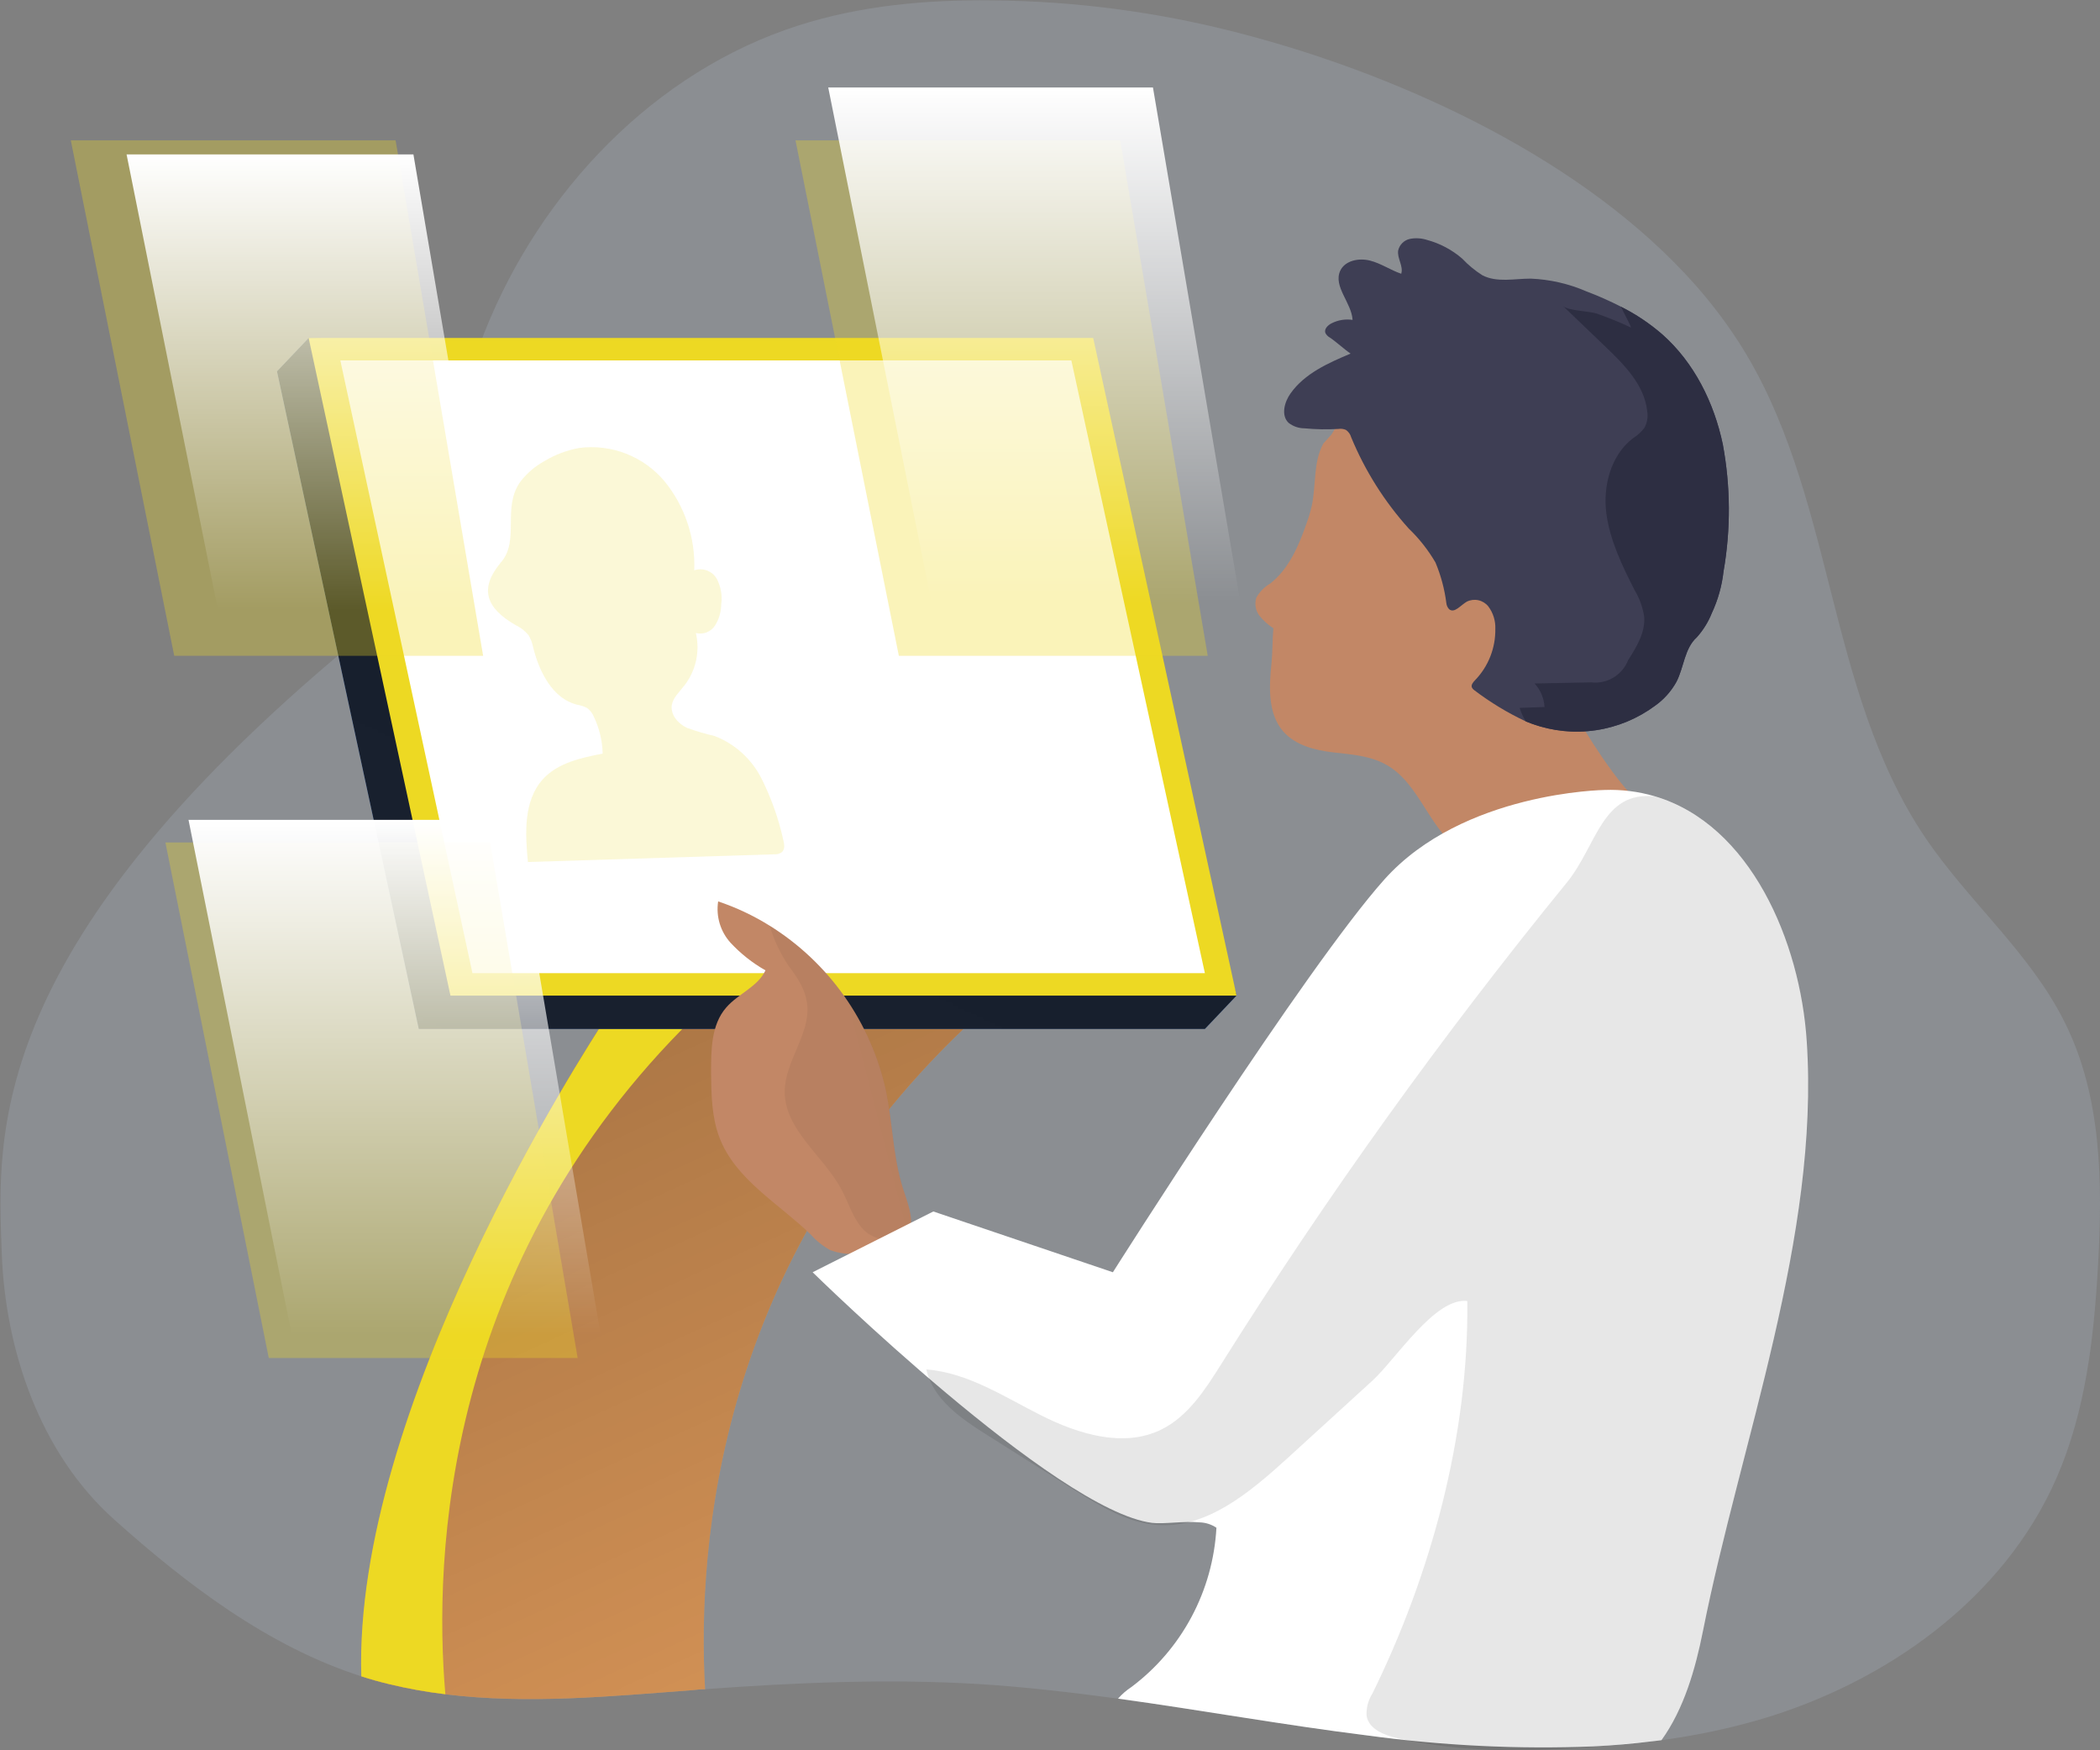 <?xml version="1.0" encoding="UTF-8" standalone="no"?>
<svg
   width="402"
   height="335"
   viewBox="0 0 402 335"
   fill="none"
   version="1.1"
   id="svg104"
   sodipodi:docname="landing_save_to_sh_v1.svg"
   inkscape:version="1.1.1 (3bf5ae0d25, 2021-09-20)"
   xmlns:inkscape="http://www.inkscape.org/namespaces/inkscape"
   xmlns:sodipodi="http://sodipodi.sourceforge.net/DTD/sodipodi-0.dtd"
   xmlns="http://www.w3.org/2000/svg"
   xmlns:svg="http://www.w3.org/2000/svg">
  <rect x="0" y="0" width="402" height="335" fill="#808080" stroke="none"/>
  <sodipodi:namedview
     id="namedview106"
     pagecolor="#ffffff"
     bordercolor="#666666"
     borderopacity="1.0"
     inkscape:pageshadow="2"
     inkscape:pageopacity="0.0"
     inkscape:pagecheckerboard="0"
     showgrid="false"
     inkscape:zoom="2.6059701"
     inkscape:cx="170.56987"
     inkscape:cy="167.5"
     inkscape:window-width="2560"
     inkscape:window-height="1373"
     inkscape:window-x="-9"
     inkscape:window-y="-9"
     inkscape:window-maximized="1"
     inkscape:current-layer="g46" />
  <g
     clip-path="url(#clip0)"
     id="g46">
    <path
       opacity="0.18"
       d="M401.622 242.239C400.838 256.086 399.244 270.148 393.703 282.834C383.585 306.039 361.005 322.076 336.82 329.137C330.671 330.912 324.4 332.224 318.057 333.062C299.532 335.587 280.472 334.486 261.852 332.177C245.871 330.19 229.986 327.318 214.029 325.116C205.04 323.919 196.015 322.842 186.966 322.303C169.642 321.286 152.282 322.052 134.97 323.309C134.161 323.309 133.341 323.416 132.592 323.488C116.861 324.685 100.88 326.205 85.316 324.29C81.715 323.864 78.141 323.225 74.615 322.375C72.799 321.944 71.004 321.442 69.228 320.867C51.333 315.159 35.638 303.179 21.834 290.816C7.625 278.095 0.966 258.372 0.324 239.63C-0.437 217.562 -3.41 180.713 70.976 120.276C86.6 107.519 85.28 82.518 92.712 63.681C103.413 36.67 125.339 13.632 152.889 4.86C164.779 1.054 177.418 -0.083 189.915 0.073C205.802 0.205 221.614 2.287 237.001 6.272C266.061 13.752 300.543 28.939 322.457 52.264C326.246 56.266 329.668 60.604 332.682 65.225C351.35 94.043 349.246 131.538 368.46 160.177C376.784 172.539 388.674 182.377 395.285 195.745C402.336 209.867 402.526 226.418 401.622 242.239Z"
       fill="#C0CDE3"
       id="path2" />
    <path
       d="M134.968 323.307C134.159 323.307 133.339 323.415 132.59 323.487C116.859 324.684 100.878 326.203 85.314 324.289C81.712 323.863 78.139 323.224 74.613 322.374C72.797 321.943 71.002 321.44 69.226 320.866C67.633 269.812 111.187 202.194 116.49 194.08L132.816 194.774L184.408 196.964C137.762 241.532 133.386 295.135 134.968 323.307Z"
       fill="#FFB067"
       id="path4" />
    <path
       d="M134.968 323.307C134.159 323.307 133.339 323.415 132.59 323.487C116.859 324.684 100.878 326.203 85.314 324.289C81.712 323.863 78.139 323.224 74.613 322.374C72.797 321.943 71.002 321.44 69.226 320.866C67.633 269.812 111.187 202.194 116.49 194.08L132.816 194.774L184.408 196.964C137.762 241.532 133.386 295.135 134.968 323.307Z"
       fill="url(#paint0_linear)"
       id="path6" />
    <path
       d="M134.324 193.291C133.801 193.781 133.29 194.272 132.791 194.775C84.944 241.688 82.994 297.996 85.253 324.265C81.652 323.839 78.078 323.2 74.552 322.35C72.737 321.919 70.941 321.417 69.165 320.842C67.632 269.812 111.186 202.195 116.489 194.08L117.024 193.291H134.324Z"
       fill="#FFB067"
       id="path8"
       style="fill:#edd923;fill-opacity:1" />
    <path
       d="M253.311 84.911C251.361 88.501 251.968 92.834 251.112 96.795C250.857 97.916 250.532 99.019 250.136 100.098C248.638 104.43 246.748 108.882 243.145 111.695C242.036 112.34 241.12 113.274 240.493 114.399C240.312 114.983 240.273 115.601 240.378 116.203C240.484 116.805 240.731 117.372 241.1 117.858C241.856 118.793 242.755 119.601 243.763 120.252C243.561 122.322 243.621 124.775 243.407 126.834C242.943 131.393 242.646 136.528 245.642 139.998C248.02 142.667 251.682 143.589 255.154 143.995C258.626 144.402 262.288 144.618 265.404 146.389C271.967 150.063 273.727 159.398 280.255 163.144C282.199 164.179 284.33 164.809 286.521 164.999C291.145 165.659 295.858 164.785 299.945 162.509C303.928 160.116 316.96 156.214 313.429 153.187C309.576 149.896 303.667 140.561 300.908 135.594C297.837 130.073 295.749 124.055 294.737 117.81C293.905 112.604 293.822 107.314 293.049 102.108C292.276 96.903 290.671 91.637 287.353 87.592C282.347 81.608 274.167 79.214 266.391 78.772C264.219 78.552 262.026 78.713 259.91 79.25C258.85 79.52 257.856 80.007 256.991 80.68C256.126 81.353 255.407 82.199 254.881 83.164"
       fill="#C28766"
       id="path10" />
    <path
       d="M329.933 109.373C329.624 112.14 328.865 114.837 327.686 117.355C327.008 119.053 326.038 120.616 324.82 121.975C322.442 124.105 322.371 127.707 320.908 130.52C319.909 132.316 318.524 133.866 316.854 135.055C313.511 137.538 309.613 139.155 305.503 139.762C301.393 140.37 297.197 139.949 293.287 138.538L292.098 138.083C288.605 136.442 285.293 134.437 282.217 132.099C282.024 131.971 281.868 131.794 281.765 131.585C281.563 131.082 281.991 130.58 282.372 130.185C283.628 128.886 284.617 127.351 285.282 125.667C285.947 123.983 286.276 122.183 286.248 120.371C286.309 118.822 285.834 117.299 284.904 116.063C284.422 115.464 283.753 115.048 283.005 114.883C282.258 114.718 281.477 114.813 280.79 115.153C279.601 115.835 278.412 117.463 277.39 116.589C277.089 116.259 276.905 115.838 276.866 115.392C276.525 112.728 275.825 110.123 274.786 107.649C273.387 105.26 271.667 103.077 269.673 101.163C265.039 96.023 261.315 90.121 258.662 83.714C258.503 83.137 258.15 82.634 257.664 82.29C257.208 82.088 256.705 82.022 256.213 82.098C254.045 82.226 251.871 82.186 249.709 81.979C248.606 81.978 247.535 81.608 246.665 80.925C245.191 79.501 245.856 76.964 247.046 75.301C249.745 71.483 254.251 69.484 258.543 67.677C257.438 66.947 255.69 65.344 254.584 64.614C254.202 64.412 253.893 64.094 253.704 63.704C253.466 62.962 254.18 62.244 254.893 61.885C256.137 61.251 257.545 61.021 258.924 61.227C258.722 57.924 255.202 54.86 256.546 51.844C257.461 49.857 260.113 49.343 262.229 49.869C264.346 50.396 266.177 51.7 268.234 52.395C268.698 50.946 267.414 49.438 267.651 47.931C267.779 47.39 268.055 46.897 268.449 46.508C268.842 46.118 269.336 45.848 269.875 45.728C270.971 45.511 272.104 45.577 273.169 45.92C275.659 46.591 277.967 47.818 279.922 49.51C281.065 50.726 282.355 51.791 283.763 52.682C286.545 54.13 289.886 53.328 293.014 53.328C296.7 53.477 300.328 54.309 303.715 55.781C305.963 56.631 308.162 57.605 310.302 58.702C313.156 60.131 315.821 61.916 318.233 64.015C324.321 69.401 328.126 77.072 329.802 85.042C331.296 93.079 331.341 101.32 329.933 109.373Z"
       fill="#FF681C"
       id="path12"
       style="fill:#3e3e54;fill-opacity:1" />
    <path
       d="M53.019 71.076L59.083 64.686L203.205 71.076L236.712 190.562L230.648 196.953H80.164L53.019 71.076Z"
       fill="#85B2FD"
       id="path14" />
    <path
       d="M53.019 71.076L59.083 64.686L203.205 71.076L236.712 190.562L230.648 196.953H80.164L53.019 71.076Z"
       fill="url(#paint1_linear)"
       id="path16" />
    <path
       d="M59.083 64.686H209.27L236.713 190.562H86.229L59.083 64.686Z"
       fill="#FFB067"
       id="path18"
       style="fill:#edd923;fill-opacity:1" />
    <path
       d="M65.148 68.981H205.086L230.65 186.265H90.439L65.148 68.981Z"
       fill="white"
       id="path20" />
    <path
       d="M174.37 234.579C174.271 235.425 173.964 236.233 173.476 236.929C172.988 237.625 172.335 238.187 171.576 238.564C169.388 239.857 166.713 239.928 164.168 239.964C162.404 240.121 160.626 239.888 158.96 239.282C157.539 238.511 156.263 237.494 155.191 236.278C149.008 230.294 140.792 225.759 137.724 217.728C136.238 213.827 136.167 209.554 136.119 205.402C136.119 200.986 136.119 196.139 139.032 192.824C141.303 190.203 145.061 188.874 146.535 185.727C144.053 184.321 141.8 182.541 139.853 180.449C138.893 179.392 138.181 178.131 137.769 176.76C137.358 175.388 137.257 173.942 137.475 172.526C140.919 173.682 144.219 175.236 147.308 177.158C152.942 180.663 157.819 185.271 161.651 190.708C165.482 196.146 168.19 202.302 169.614 208.812C170.803 214.569 170.922 220.553 172.492 226.237C173.193 228.87 174.679 231.934 174.37 234.579Z"
       fill="#C28766"
       id="path22" />
    <path
       d="M174.372 234.579C173.806 234.833 173.299 235.204 172.885 235.668C171.28 238.061 167.321 237.451 165.299 235.357C163.278 233.262 162.493 230.306 161.114 227.733C157.666 221.211 150.199 216.304 150.222 208.92C150.222 203.211 154.978 198.149 154.55 192.536C154.313 189.568 152.707 187.151 150.983 184.901C149.382 182.522 148.151 179.911 147.333 177.158C152.967 180.663 157.844 185.27 161.676 190.708C165.508 196.145 168.216 202.302 169.639 208.812C170.828 214.569 170.947 220.553 172.517 226.237C173.194 228.87 174.681 231.934 174.372 234.579Z"
       fill="url(#paint2_linear)"
       id="path24" />
    <path
       d="M326.008 312.105C324.546 319.465 322.358 327.077 318.054 333.061C317.435 333.145 316.865 333.228 316.199 333.288C312.489 333.743 308.763 334.066 305.022 334.258C290.598 334.82 276.153 334.123 261.848 332.175C245.868 330.189 229.982 327.316 214.025 325.114C214.771 324.265 215.627 323.52 216.57 322.9C221.34 319.33 225.272 314.748 228.087 309.478C230.902 304.209 232.531 298.38 232.86 292.407C231.913 291.771 230.81 291.415 229.673 291.377C226.653 291.09 222.765 291.748 220.541 291.473C202.064 289.139 155.561 243.506 155.561 243.506L178.663 231.874L213.038 243.506C213.038 243.506 250.005 185.08 265.023 168.313C280.04 151.547 307.127 151.2 307.127 151.2C310.372 151.077 313.616 151.481 316.734 152.396C335.14 157.818 344.629 180.281 345.865 199.298C348.35 236.709 333.19 276.023 326.008 312.105Z"
       fill="white"
       id="path26" />
    <path
       d="M329.932 109.373C329.623 112.14 328.864 114.837 327.685 117.355C327.007 119.053 326.037 120.617 324.819 121.975C322.441 124.105 322.37 127.707 320.908 130.52C319.908 132.317 318.523 133.866 316.853 135.056C313.511 137.539 309.612 139.155 305.502 139.763C301.392 140.37 297.197 139.95 293.286 138.538L292.097 138.083C291.585 137.276 291.185 136.403 290.908 135.486L295.664 135.319C295.573 133.641 294.9 132.049 293.762 130.819L304.594 130.604C306.074 130.78 307.57 130.459 308.849 129.691C310.129 128.922 311.12 127.75 311.669 126.355C313.31 123.794 315.01 120.994 314.736 117.978C314.459 116.203 313.841 114.5 312.917 112.963C310.539 108.284 308.161 103.389 307.495 98.207C306.829 93.025 308.363 87.173 312.513 83.942C313.388 83.396 314.161 82.699 314.796 81.883C315.327 80.901 315.512 79.766 315.319 78.664C314.772 73.661 310.908 69.772 307.269 66.301L299.22 58.582C300.123 59.456 304.237 59.563 305.581 59.994C307.843 60.775 310.062 61.677 312.228 62.699C311.895 61.706 311.039 60.305 310.289 58.702C313.144 60.132 315.808 61.917 318.22 64.015C324.308 69.401 328.113 77.072 329.79 85.043C331.288 93.078 331.336 101.32 329.932 109.373Z"
       fill="#D45319"
       id="path28"
       style="fill:#2d2e42;fill-opacity:1" />
    <path
       d="M326.008 312.106C324.545 319.466 322.357 327.077 318.053 333.061C317.435 333.145 316.864 333.229 316.198 333.289C299.635 334.952 284.094 336.34 267.638 332.714C265.082 332.152 262.062 331.027 261.61 328.43C261.514 326.929 261.898 325.436 262.704 324.169C273.976 301.263 281.193 274.695 280.884 249.012C274.749 248.234 267.175 260.19 262.704 264.271L246.259 279.278C239.125 285.741 230.921 292.634 221.397 291.88C215.785 291.438 210.767 288.362 205.939 285.37L189.019 274.695C184.037 271.571 178.627 267.873 177.319 262.105C185.274 262.715 192.242 267.359 199.376 270.937C206.51 274.515 215.107 277.136 222.277 273.63C227.437 271.104 230.719 265.946 233.786 261.076C253.934 229.021 276.025 198.245 299.932 168.924C305.699 161.851 306.662 151.308 316.769 152.445C335.175 157.866 344.664 180.329 345.9 199.346C348.35 236.709 333.19 276.023 326.008 312.106Z"
       fill="url(#paint3_linear)"
       id="path30" />
    <path
       opacity="0.18"
       d="M99.63 92.175C100.882 90.557 102.452 89.216 104.244 88.238C106.291 87.007 108.543 86.159 110.89 85.737C113.918 85.345 116.996 85.721 119.843 86.831C122.689 87.941 125.216 89.749 127.192 92.092C131.109 96.883 133.141 102.957 132.899 109.158C133.699 108.885 134.568 108.9 135.358 109.201C136.147 109.503 136.808 110.071 137.227 110.809C138.009 112.325 138.3 114.049 138.06 115.74C138.036 117.157 137.625 118.54 136.871 119.737C136.481 120.326 135.92 120.78 135.264 121.035C134.608 121.29 133.89 121.334 133.208 121.161C133.615 122.904 133.625 124.716 133.238 126.463C132.85 128.21 132.076 129.846 130.973 131.25C130.046 132.447 128.845 133.512 128.595 134.984C128.357 136.827 129.784 138.502 131.496 139.304C133.231 139.933 135.002 140.456 136.799 140.872C140.688 142.374 143.886 145.274 145.776 149.01C147.636 152.719 149.03 156.647 149.926 160.702C150.14 161.516 150.307 162.51 149.688 163.096C149.244 163.418 148.699 163.567 148.155 163.515L101.057 164.987C100.522 159.494 100.213 153.282 103.887 149.178C106.729 146.018 111.199 145.049 115.361 144.235C115.31 141.813 114.747 139.431 113.708 137.246C113.438 136.564 112.991 135.969 112.412 135.522C111.782 135.195 111.104 134.972 110.403 134.864C105.777 133.667 103.269 128.653 102.079 123.998C101.928 123.154 101.63 122.344 101.2 121.604C100.518 120.762 99.657 120.087 98.679 119.629C92.936 116.314 91.735 112.616 95.873 107.662C99.594 103.389 96.015 97.19 99.63 92.175Z"
       fill="#FF9E67"
       id="path32"
       style="fill:#edd923;fill-opacity:1" />
    <path
       opacity="0.32"
       d="M13.555 26.868L33.352 125.517H92.483L75.729 26.868H13.555Z"
       fill="#FFB067"
       id="path34"
       style="fill:#edd923;fill-opacity:1" />
    <path
       opacity="0.32"
       d="M31.663 161.253L51.449 259.915H110.579L93.826 161.253H31.663Z"
       fill="#FFB067"
       id="path36"
       style="fill:#edd923;fill-opacity:1" />
    <path
       opacity="0.32"
       d="M152.279 26.868L172.065 125.517H231.195L214.442 26.868H152.279Z"
       fill="#FFB067"
       id="path38"
       style="fill:#edd923;fill-opacity:1" />
    <path
       d="M158.546 16.743L178.331 115.392H237.462L220.709 16.743H158.546Z"
       fill="url(#paint4_linear)"
       id="path40" />
    <path
       d="M24.231 29.56L41.71 116.697H93.933L79.141 29.56H24.231Z"
       fill="url(#paint5_linear)"
       id="path42" />
    <path
       d="M36.087 156.92L55.872 255.57H115.003L98.249 156.92H36.087Z"
       fill="url(#paint6_linear)"
       id="path44" />
  </g>
  <defs
     id="defs102">
    <linearGradient
       id="paint0_linear"
       x1="67.336"
       y1="127.348"
       x2="217.112"
       y2="454.531"
       gradientUnits="userSpaceOnUse">
      <stop
         offset="0.01"
         id="stop48" />
      <stop
         offset="0.13"
         stop-opacity="0.69"
         id="stop50" />
      <stop
         offset="0.25"
         stop-opacity="0.32"
         id="stop52" />
      <stop
         offset="1"
         stop-opacity="0"
         id="stop54" />
    </linearGradient>
    <linearGradient
       id="paint1_linear"
       x1="26515.9"
       y1="10070.7"
       x2="13563.3"
       y2="37315.5"
       gradientUnits="userSpaceOnUse">
      <stop
         offset="0.01"
         id="stop57" />
      <stop
         offset="0.13"
         stop-opacity="0.69"
         id="stop59" />
      <stop
         offset="0.25"
         stop-opacity="0.32"
         id="stop61" />
      <stop
         offset="1"
         stop-opacity="0"
         id="stop63" />
    </linearGradient>
    <linearGradient
       id="paint2_linear"
       x1="5008.53"
       y1="9880.86"
       x2="2503.17"
       y2="10528.6"
       gradientUnits="userSpaceOnUse">
      <stop
         offset="0.01"
         id="stop66" />
      <stop
         offset="0.13"
         stop-opacity="0.69"
         id="stop68" />
      <stop
         offset="0.25"
         stop-opacity="0.32"
         id="stop70" />
      <stop
         offset="1"
         stop-opacity="0"
         id="stop72" />
    </linearGradient>
    <linearGradient
       id="paint3_linear"
       x1="97858"
       y1="32336.6"
       x2="-22301.1"
       y2="44523.8"
       gradientUnits="userSpaceOnUse">
      <stop
         offset="0.01"
         id="stop75" />
      <stop
         offset="0.13"
         stop-opacity="0.69"
         id="stop77" />
      <stop
         offset="0.25"
         stop-opacity="0.32"
         id="stop79" />
      <stop
         offset="1"
         stop-opacity="0"
         id="stop81" />
    </linearGradient>
    <linearGradient
       id="paint4_linear"
       x1="198.004"
       y1="16.743"
       x2="198.004"
       y2="115.392"
       gradientUnits="userSpaceOnUse">
      <stop
         stop-color="white"
         id="stop84" />
      <stop
         offset="1"
         stop-color="white"
         stop-opacity="0"
         id="stop86" />
    </linearGradient>
    <linearGradient
       id="paint5_linear"
       x1="59.082"
       y1="29.56"
       x2="59.082"
       y2="116.697"
       gradientUnits="userSpaceOnUse">
      <stop
         stop-color="white"
         id="stop89" />
      <stop
         offset="1"
         stop-color="white"
         stop-opacity="0"
         id="stop91" />
    </linearGradient>
    <linearGradient
       id="paint6_linear"
       x1="75.545"
       y1="156.92"
       x2="75.545"
       y2="255.57"
       gradientUnits="userSpaceOnUse">
      <stop
         stop-color="white"
         id="stop94" />
      <stop
         offset="1"
         stop-color="white"
         stop-opacity="0"
         id="stop96" />
    </linearGradient>
    <clipPath
       id="clip0">
      <rect
         width="402"
         height="335"
         fill="white"
         id="rect99" />
    </clipPath>
  </defs>
</svg>
